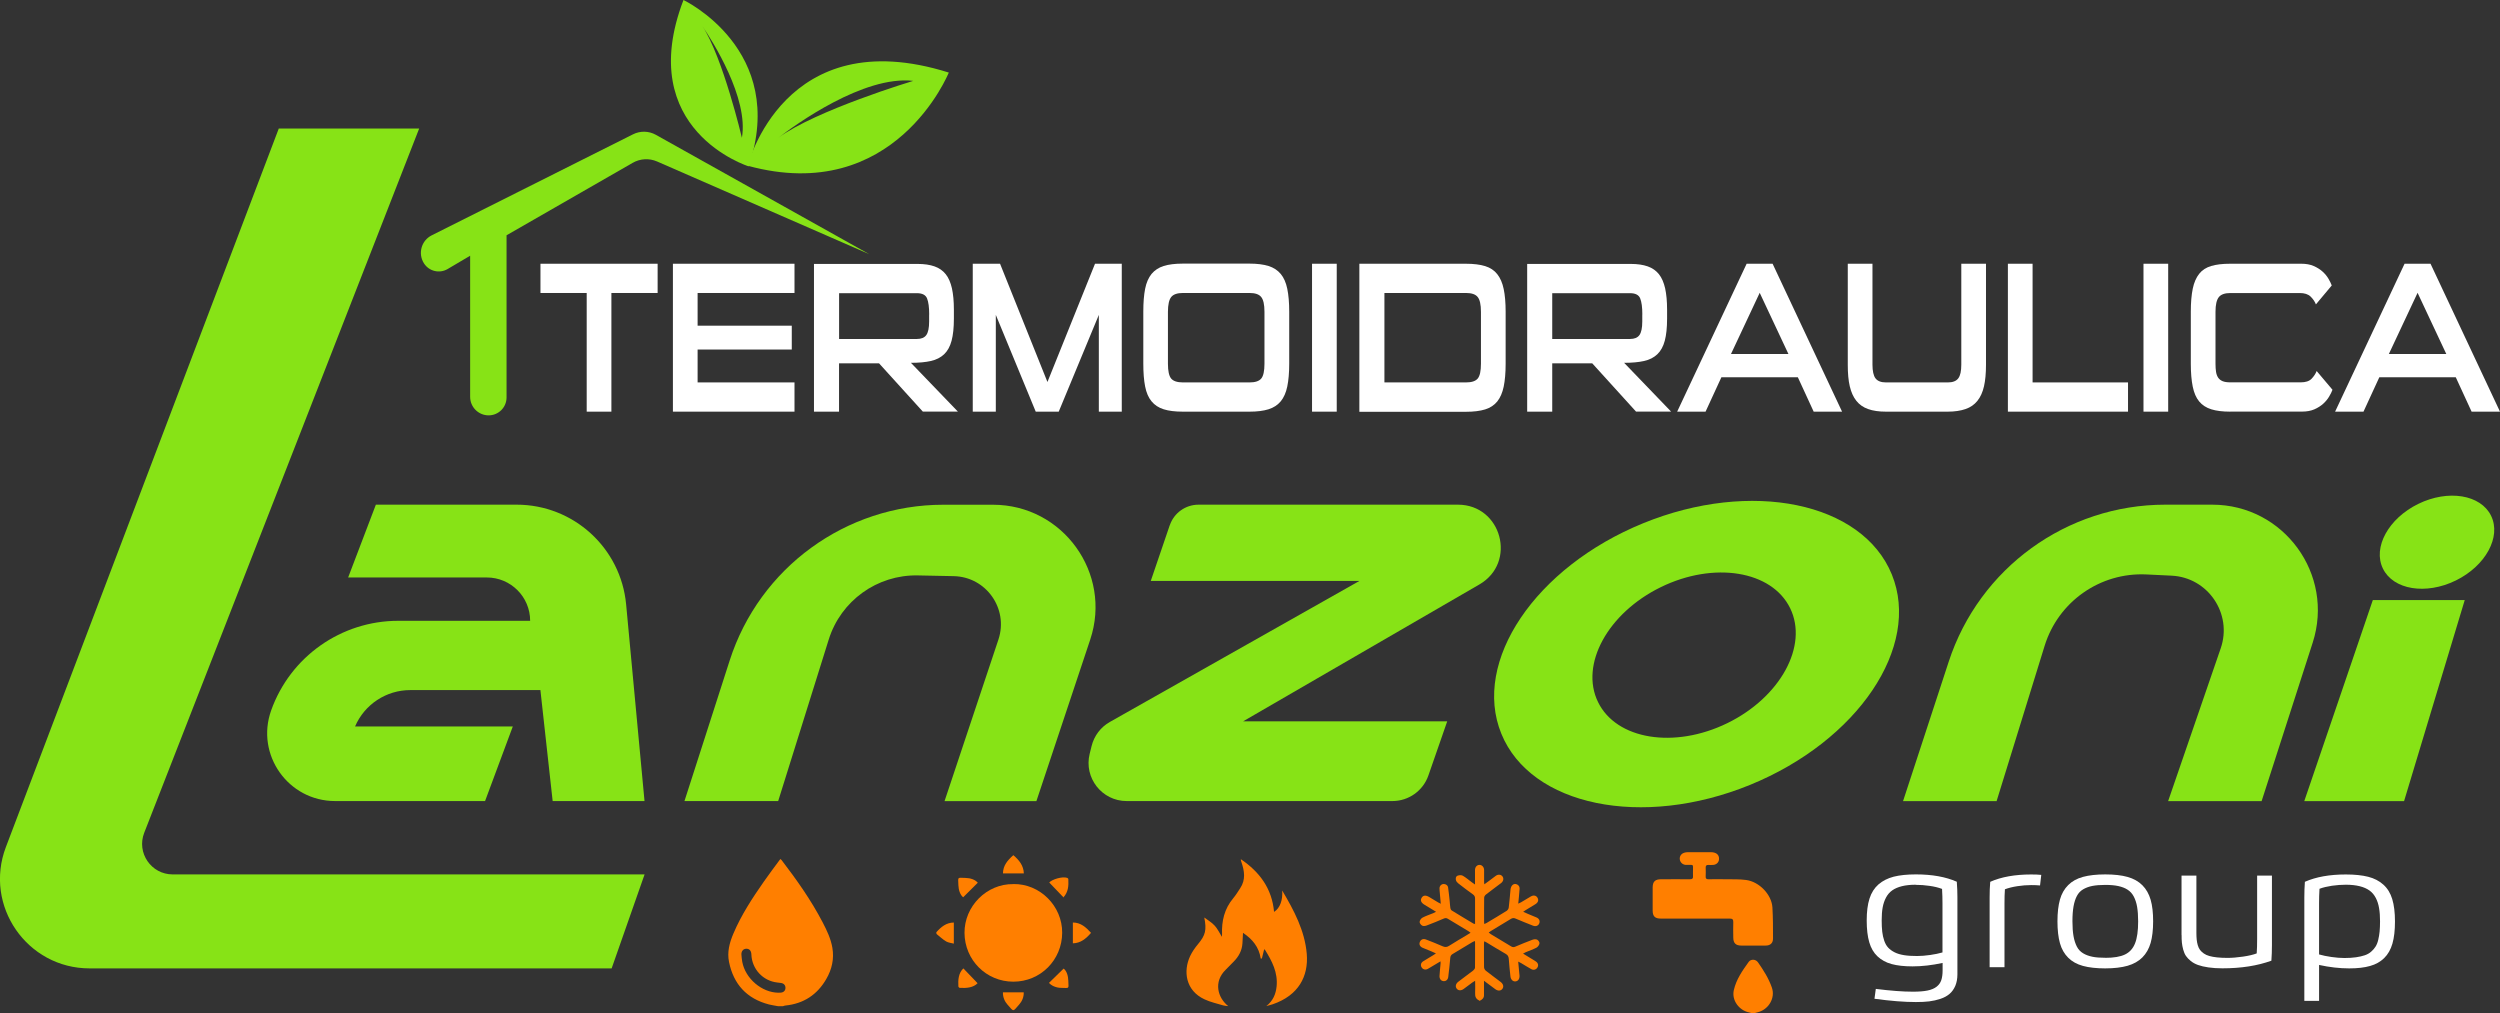 <?xml version="1.0" encoding="UTF-8"?>
<svg id="Livello_1" data-name="Livello 1" xmlns="http://www.w3.org/2000/svg" viewBox="0 0 412.05 166.99">
  <rect x="0" y="0" width="412.05" height="166.99" fill="#333333" stroke="none"/>
  <defs>
    <style>
      .cls-1 {
        fill: #87e316;
      }

      .cls-1, .cls-2, .cls-3 {
        stroke-width: 0px;
      }

      .cls-2 {
        fill: #ff7f00;
      }

      .cls-3 {
        fill: #fff;
      }
    </style>
  </defs>
  <g>
    <path class="cls-3" d="M96.7,67.85v-19.56h-7.62v-4.82h19.31v4.82h-7.62v19.56h-4.07Z"/>
    <path class="cls-3" d="M110.91,67.85v-24.38h20.04v4.82h-15.97v5.39h15.52v3.93h-15.52v5.42h15.97v4.82h-20.04Z"/>
    <path class="cls-3" d="M152.11,67.85l-7.23-7.97h-6.59v7.97h-4.13v-24.35h17.07c1.11,0,2.05.14,2.81.41s1.37.7,1.84,1.29c.47.59.8,1.37,1.02,2.33.21.97.32,2.13.32,3.5v1.49c0,1.48-.13,2.7-.38,3.64s-.66,1.69-1.23,2.23c-.57.54-1.3.91-2.19,1.11-.89.2-1.98.3-3.28.3l7.74,8.04h-5.77ZM153.15,51.83c0-1.18-.12-2.06-.35-2.64-.23-.58-.79-.87-1.69-.87h-12.81v7.55h12.81c.73,0,1.25-.21,1.56-.64.31-.43.47-1.17.47-2.23v-1.17Z"/>
    <path class="cls-3" d="M181.11,67.85v-15.95l-6.61,15.95h-3.79l-6.58-15.95v15.95h-3.8v-24.38h4.5l7.81,19.49,7.84-19.49h4.41v24.38h-3.8Z"/>
    <path class="cls-3" d="M194.95,67.85c-1.27,0-2.33-.13-3.15-.39-.83-.26-1.5-.7-2-1.31-.51-.61-.86-1.43-1.06-2.45-.2-1.02-.3-2.27-.3-3.76v-8.58c0-1.49.1-2.74.3-3.76.2-1.02.56-1.83,1.06-2.45.51-.61,1.17-1.05,2-1.31.83-.26,1.88-.39,3.15-.39h11.01c1.23,0,2.27.13,3.11.39.84.26,1.51.7,2.02,1.31s.87,1.43,1.08,2.45c.21,1.02.32,2.27.32,3.76v8.58c0,1.49-.11,2.74-.32,3.76-.21,1.02-.57,1.83-1.08,2.45-.51.61-1.18,1.05-2.02,1.31-.84.26-1.88.39-3.11.39h-11.01ZM208.41,51.4c0-1.2-.18-2.02-.55-2.46-.36-.44-1-.65-1.91-.65h-10.99c-.91,0-1.55.22-1.91.65-.36.44-.55,1.26-.55,2.46v8.55c0,1.2.18,2.02.53,2.44.35.42,1,.64,1.93.64h10.99c.93,0,1.57-.21,1.93-.64.35-.42.53-1.24.53-2.44v-8.55Z"/>
    <path class="cls-3" d="M216.25,67.85v-24.38h4.07v24.38h-4.07Z"/>
    <path class="cls-3" d="M224.05,67.85v-24.38h17.56c1.27,0,2.33.13,3.17.39.84.26,1.51.7,2,1.33.5.63.85,1.44,1.06,2.45.21,1,.32,2.25.32,3.74v8.58c0,1.49-.11,2.74-.32,3.76-.21,1.02-.57,1.83-1.06,2.45-.5.61-1.16,1.05-2,1.31-.84.26-1.9.39-3.17.39h-17.56ZM244.09,51.4c0-1.2-.18-2.02-.55-2.46-.36-.44-1-.65-1.91-.65h-13.45v14.74h13.45c.93,0,1.57-.21,1.93-.64.35-.42.53-1.24.53-2.44v-8.55Z"/>
    <path class="cls-3" d="M269.66,67.85l-7.23-7.97h-6.59v7.97h-4.13v-24.35h17.07c1.11,0,2.05.14,2.81.41s1.37.7,1.84,1.29.8,1.37,1.02,2.33c.21.97.32,2.13.32,3.5v1.49c0,1.48-.13,2.7-.38,3.64-.25.94-.66,1.69-1.23,2.23-.57.54-1.29.91-2.19,1.11-.89.2-1.98.3-3.28.3l7.74,8.04h-5.77ZM270.69,51.83c0-1.18-.12-2.06-.35-2.64-.23-.58-.79-.87-1.69-.87h-12.81v7.55h12.81c.73,0,1.25-.21,1.56-.64.31-.43.47-1.17.47-2.23v-1.17Z"/>
    <path class="cls-3" d="M298.93,67.85l-2.61-5.67h-12.6l-2.61,5.67h-4.68l11.45-24.38h4.28l11.45,24.38h-4.68ZM290.04,48.25l-4.74,10.1h9.47l-4.74-10.1Z"/>
    <path class="cls-3" d="M310.83,67.85c-1.15,0-2.13-.14-2.93-.43-.8-.28-1.45-.74-1.94-1.36-.5-.63-.85-1.42-1.08-2.39s-.33-2.15-.33-3.54v-16.66h4.07v16.63c0,1.06.17,1.82.5,2.26s.91.67,1.72.67h10.2c.81,0,1.38-.22,1.72-.67s.5-1.2.5-2.26v-16.63h4.07v16.66c0,1.39-.11,2.58-.33,3.54-.22.97-.58,1.77-1.08,2.39-.5.63-1.15,1.08-1.96,1.36-.81.28-1.79.43-2.94.43h-10.19Z"/>
    <path class="cls-3" d="M330.94,67.85v-24.38h4.07v19.56h15.73v4.82h-19.8Z"/>
    <path class="cls-3" d="M353.29,67.85v-24.38h4.07v24.38h-4.07Z"/>
    <path class="cls-3" d="M367.59,67.85c-1.26,0-2.3-.13-3.13-.39-.83-.26-1.49-.69-1.99-1.29s-.85-1.41-1.06-2.43c-.21-1.02-.32-2.28-.32-3.79v-8.58c0-1.51.11-2.78.32-3.79.21-1.02.57-1.83,1.06-2.45s1.16-1.05,1.99-1.29c.83-.25,1.87-.37,3.13-.37h11.72c.77,0,1.44.12,2.02.37.58.25,1.07.56,1.47.92s.73.76.97,1.17c.24.41.43.79.55,1.12l-2.61,3.12c-.18-.47-.48-.9-.88-1.29s-1-.58-1.79-.58h-11.42c-.91,0-1.55.22-1.91.67-.36.45-.55,1.25-.55,2.4v8.59c0,.52.03.97.09,1.34.06.38.18.7.35.95s.42.45.74.58c.32.13.75.19,1.28.19h11.57c.81,0,1.41-.19,1.79-.58.38-.39.67-.82.85-1.29l2.61,3.09c-.12.33-.3.71-.55,1.12-.24.42-.57.81-.97,1.18-.41.37-.9.68-1.47.93-.58.25-1.25.37-2.02.37h-11.84Z"/>
    <path class="cls-3" d="M407.37,67.85l-2.61-5.67h-12.6l-2.61,5.67h-4.68l11.45-24.38h4.28l11.45,24.38h-4.68ZM398.47,48.25l-4.74,10.1h9.47l-4.74-10.1Z"/>
  </g>
  <g>
    <path class="cls-3" d="M308.95,164.62l.22-1.63c2.38.3,4.42.46,6.11.46.98,0,1.78-.06,2.41-.19.63-.13,1.13-.34,1.5-.63s.63-.65.77-1.07c.14-.42.22-.95.22-1.6v-1.25c-1.74.38-3.39.57-4.96.57-1.37,0-2.51-.13-3.44-.38-.93-.25-1.7-.68-2.33-1.27s-1.08-1.37-1.36-2.33c-.28-.96-.42-2.16-.42-3.59s.15-2.63.46-3.6.8-1.74,1.48-2.34c.68-.59,1.51-1.01,2.5-1.27.99-.25,2.21-.38,3.66-.38,2.67,0,4.92.4,6.75,1.21.07.92.1,1.78.1,2.57v12.68c0,.73-.12,1.37-.35,1.92-.24.54-.55.98-.95,1.32s-.89.61-1.49.81c-.6.2-1.22.34-1.86.42s-1.37.11-2.19.11c-1.9,0-4.17-.18-6.82-.54ZM315.77,145.82c-.88,0-1.64.08-2.29.24-.64.16-1.18.39-1.6.69-.43.3-.77.7-1.03,1.19s-.44,1.03-.55,1.63c-.11.6-.16,1.31-.16,2.12,0,.73.03,1.35.09,1.88.06.52.17,1.01.33,1.48.16.46.37.84.65,1.14s.63.55,1.06.77.95.37,1.56.47,1.33.14,2.15.14c.67,0,1.38-.06,2.15-.17s1.45-.25,2.03-.42v-8.1c0-.74-.02-1.53-.07-2.37-.58-.22-1.26-.39-2.05-.5-.79-.12-1.55-.17-2.29-.17Z"/>
    <path class="cls-3" d="M330.37,159.41h-2.44v-11.5c0-.93.03-1.78.1-2.57,1.83-.81,4.08-1.21,6.74-1.21.65,0,1.21.02,1.67.07l-.2,1.74c-.42-.04-.91-.06-1.47-.06-.73,0-1.49.06-2.27.18-.78.12-1.47.29-2.05.51-.05.67-.07,1.46-.07,2.37v10.47Z"/>
    <path class="cls-3" d="M346.99,159.61c-1.47,0-2.69-.14-3.68-.41s-1.8-.72-2.43-1.35c-.63-.63-1.09-1.42-1.36-2.39s-.41-2.16-.41-3.6.14-2.62.41-3.59.73-1.76,1.36-2.39c.63-.63,1.44-1.08,2.43-1.35.99-.27,2.22-.41,3.68-.41s2.7.14,3.69.42c.99.28,1.8.74,2.43,1.37.63.63,1.08,1.43,1.36,2.39.28.96.41,2.15.41,3.56s-.14,2.59-.41,3.55c-.28.96-.73,1.76-1.36,2.39-.63.63-1.44,1.09-2.44,1.38-.99.28-2.22.43-3.68.43ZM346.99,157.87c1.4,0,2.48-.18,3.25-.55s1.32-.98,1.66-1.84c.34-.86.51-2.06.51-3.62,0-.94-.06-1.73-.17-2.39-.11-.65-.3-1.22-.55-1.7-.25-.48-.59-.85-1.02-1.13s-.94-.47-1.53-.6c-.59-.13-1.31-.19-2.16-.19s-1.55.06-2.12.17c-.57.11-1.08.3-1.52.56-.44.26-.79.63-1.03,1.1-.25.47-.43,1.04-.55,1.71-.12.67-.18,1.49-.18,2.46s.06,1.79.18,2.46.31,1.24.55,1.71.59.84,1.03,1.1c.44.27.95.45,1.53.57s1.28.17,2.12.17Z"/>
    <path class="cls-3" d="M359.56,154.12v-9.8h2.45v9.42c0,.44.02.82.05,1.13s.09.62.18.93c.09.3.21.56.37.77s.36.4.62.58c.25.18.56.32.92.42s.79.18,1.28.23,1.06.08,1.7.08c.76,0,1.62-.07,2.57-.21s1.71-.32,2.25-.53c.05-.67.07-1.45.07-2.36v-10.46h2.44v11.45c0,.89-.03,1.74-.09,2.57-2.3.84-4.99,1.26-8.07,1.26-.85,0-1.62-.05-2.3-.15-.68-.1-1.25-.23-1.72-.4-.47-.17-.87-.39-1.2-.66s-.6-.55-.79-.83c-.19-.28-.34-.63-.45-1.03-.11-.4-.18-.79-.22-1.15s-.05-.78-.05-1.27Z"/>
    <path class="cls-3" d="M382.23,159.04v5.92h-2.43v-17.05c0-.89.03-1.74.09-2.57,1.83-.81,4.08-1.21,6.75-1.21,1.47,0,2.69.13,3.68.38s1.82.68,2.5,1.29,1.17,1.4,1.47,2.39c.3.99.45,2.22.45,3.69s-.14,2.67-.42,3.64c-.28.98-.73,1.77-1.35,2.38-.62.61-1.39,1.05-2.33,1.31-.93.27-2.08.4-3.45.4-1.58,0-3.24-.19-4.97-.57ZM382.23,157.31c.59.17,1.26.31,2.03.42.77.11,1.49.17,2.15.17.71,0,1.34-.04,1.9-.12.55-.08,1.03-.19,1.45-.33.41-.14.77-.34,1.06-.6.29-.25.53-.53.72-.83s.34-.67.44-1.11c.11-.44.18-.9.23-1.37.04-.47.07-1.03.07-1.67,0-.84-.05-1.57-.16-2.19-.1-.62-.28-1.18-.54-1.68s-.6-.91-1.03-1.22c-.43-.31-.97-.55-1.61-.71s-1.41-.25-2.3-.25c-.74,0-1.5.06-2.29.17-.78.12-1.47.28-2.05.5-.05.84-.07,1.63-.07,2.37v8.44Z"/>
  </g>
  <path class="cls-1" d="M45.95,21.18h23.14l-45.32,116.08c-1.29,3.3,1.15,6.86,4.69,6.86h77.78l-5.43,15.49H14.77c-10.33,0-17.47-10.34-13.8-20L45.95,21.18Z"/>
  <path class="cls-1" d="M61.95,83.18l-4.57,12h22.86c3.94,0,7.14,3.2,7.14,7.14h0s-21.74,0-21.74,0c-9.41,0-17.8,5.92-20.95,14.78h0c-2.59,7.28,2.81,14.93,10.54,14.93h24.72s4.57-12.29,4.57-12.29h-26,0c1.56-3.64,5.14-6,9.1-6h21.45s2.02,18.29,2.02,18.29h15.14l-3.03-32.41c-.87-9.32-8.69-16.44-18.05-16.44h-23.2Z"/>
  <path class="cls-1" d="M112.81,132.04l7.46-23.19c4.92-15.29,19.15-25.66,35.21-25.66h8.18c11.53,0,19.67,11.3,16.03,22.23l-8.87,26.62h-15.14l8.88-26.63c1.69-5.08-2.02-10.34-7.37-10.45l-5.9-.12c-6.71-.14-12.7,4.17-14.7,10.57l-8.33,26.62h-15.43Z"/>
  <path class="cls-1" d="M192.8,86.56l-3.13,9.19h34.39l-41.13,23.24c-1.51.85-2.59,2.28-3.01,3.96l-.32,1.29c-.98,3.96,2.02,7.79,6.1,7.79h43.79c2.68,0,5.06-1.69,5.94-4.22l3.1-8.92h-33.64l38.94-22.56c6.24-3.61,3.67-13.15-3.53-13.15h-42.76c-2.14,0-4.04,1.36-4.73,3.38Z"/>
  <path class="cls-1" d="M313.66,132.04l7.53-22.99c5.05-15.43,19.45-25.87,35.69-25.87h7.74c11.8,0,20.18,11.5,16.56,22.74l-8.42,26.12h-15.41l8.67-25.19c1.96-5.69-2.09-11.68-8.1-11.97l-4.14-.2c-7.62-.37-14.52,4.46-16.78,11.75l-7.92,25.61h-15.43Z"/>
  <polygon class="cls-1" points="379.79 132.04 391.09 98.9 406.24 98.9 396.24 132.04 379.79 132.04"/>
  <path class="cls-1" d="M311.81,94.68c-4.86-11.91-23.2-15.69-40.98-8.44s-28.24,22.78-23.38,34.69c4.86,11.91,23.2,15.69,40.98,8.44,17.77-7.25,28.24-22.78,23.38-34.69ZM284.7,119.19c-8.74,4.27-18.29,2.72-21.31-3.47-3.03-6.19,1.61-14.68,10.35-18.95s18.29-2.72,21.31,3.47c3.03,6.19-1.61,14.68-10.35,18.95Z"/>
  <ellipse class="cls-1" cx="401.67" cy="89.36" rx="9.92" ry="7.03" transform="translate(1.56 185.48) rotate(-26.05)"/>
  <path class="cls-1" d="M69.88,43.41h0c.84,1.31,2.56,1.72,3.9.93l3.71-2.19v23.26c0,1.69,1.37,3.05,3.05,3.05h0c1.63,0,2.95-1.32,2.95-2.95v-26.73s20.79-11.94,20.79-11.94c1.23-.71,2.73-.79,4.03-.22l34.96,15.27-35.17-19.67c-1.16-.65-2.58-.68-3.77-.08l-33.18,16.65c-1.71.86-2.3,3.01-1.27,4.62Z"/>
  <path class="cls-1" d="M123.24,27.32c24.29,6.64,33.14-15.36,33.14-15.36-27.21-8.57-33.14,15.36-33.14,15.36ZM128.26,22.73c-.19.15-.34.27-.45.35-.07.06-.15.11-.21.17,0,0,.08-.06.21-.17.15-.12.29-.23.45-.35,2.82-2.17,14.07-10.33,22.26-9.4,0,0-16.09,4.84-22.26,9.4Z"/>
  <path class="cls-1" d="M123.4,27.42c6.53-19.23-10.75-27.42-10.75-27.42-8.22,21.49,10.75,27.42,10.75,27.42ZM115.79,4.34c-.11-.16-.2-.29-.26-.38-.04-.06-.08-.12-.13-.18,0,0,.05.07.13.18.09.12.17.25.26.38,1.61,2.38,7.64,11.83,6.49,18.37,0,0-3.11-13.19-6.49-18.37Z"/>
  <path class="cls-2" d="M128.29,165.85c-.52-.1-1.06-.17-1.57-.3-3.64-.96-5.81-3.32-6.56-6.99-.34-1.64.08-3.17.71-4.67,1.31-3.09,3.13-5.87,5.04-8.6.87-1.25,1.79-2.46,2.71-3.71.1.09.17.13.21.19,2.49,3.25,4.85,6.59,6.75,10.23.7,1.34,1.35,2.7,1.61,4.2.32,1.84-.08,3.57-1,5.16-1.49,2.59-3.74,4.07-6.74,4.37-.14.01-.27.07-.4.11h-.76ZM128.31,163.61c.11,0,.22,0,.33,0,.48-.02.8-.31.82-.75.02-.47-.27-.79-.76-.85-.19-.02-.38-.05-.57-.07-2.39-.26-4.2-2.22-4.29-4.64-.02-.6-.34-.95-.85-.93-.49.01-.83.42-.79.99.03.39.07.79.14,1.18.52,2.76,3.22,5.05,5.96,5.08Z"/>
  <g>
    <path class="cls-2" d="M167.02,145.71c4.36-.08,8.08,3.6,8.05,8.04-.03,4.48-3.57,8.05-8.05,8.05-4.47,0-8.02-3.57-8.05-8.04-.03-4.4,3.66-8.11,8.05-8.04Z"/>
    <path class="cls-2" d="M172.93,145.46c.44-.52,2.19-1.05,2.97-.77.08.03.18.13.18.21.06,1.08,0,2.14-.8,2.99-.04.05-.11.08-.04-.03-.75-.79-1.51-1.57-2.3-2.4Z"/>
    <path class="cls-2" d="M172.89,162c.81-.79,1.58-1.55,2.42-2.36.5.39.74,1.17.77,2,.04,1.41.23,1.2-1.17,1.18-.88,0-1.67-.4-2.01-.82Z"/>
    <path class="cls-2" d="M161.16,145.49c-.82.82-1.58,1.58-2.41,2.4-.51-.41-.76-1.19-.79-2.01-.04-1.41-.22-1.21,1.17-1.18.82.02,1.58.27,2.03.79Z"/>
    <path class="cls-2" d="M161.13,162.05c-.71.74-1.8.83-2.94.77-.08,0-.22-.14-.23-.21-.07-1.14.02-2.23.82-3,.78.81,1.54,1.61,2.35,2.45Z"/>
    <path class="cls-2" d="M157.21,152.04v3.49c-.41-.11-.89-.15-1.26-.36-.56-.33-1.04-.78-1.54-1.19-.07-.06-.12-.29-.07-.34.77-.87,1.63-1.58,2.88-1.59Z"/>
    <path class="cls-2" d="M179.83,153.75c-.83.96-1.71,1.7-3,1.73v-3.43c1.28,0,2.15.76,3,1.71Z"/>
    <path class="cls-2" d="M165.3,163.56h3.43c.03.78-.27,1.47-.78,2.04-1.05,1.18-.81,1.2-1.88,0-.5-.56-.78-1.25-.77-2.03Z"/>
    <path class="cls-2" d="M167.02,140.95c.97.83,1.68,1.71,1.73,3h-3.44c.01-1.29.76-2.17,1.71-3Z"/>
  </g>
  <path class="cls-2" d="M208.72,165.82c1.13-.9,1.56-1.99,1.69-3.24.23-2.29-.76-4.18-1.91-6.02-.03-.05-.1-.07-.14-.1-.13.52-.26,1.03-.38,1.53-.06,0-.12,0-.19,0-.28-1.88-1.35-3.19-2.92-4.24-.03.64-.06,1.18-.09,1.71-.07,1.22-.62,2.21-1.47,3.06-.43.43-.85.88-1.29,1.31-2.04,1.99-1.34,4.6.42,6-.36-.05-.61-.05-.84-.12-1.02-.31-2.09-.54-3.05-.99-3.18-1.46-3.54-4.68-2.4-7.12.33-.71.8-1.38,1.3-1.98,1.24-1.49,1.45-2.32,1.04-4.4.58.44,1.23.81,1.71,1.34.48.52.79,1.2,1.2,1.85,0-.13.02-.26.02-.39-.09-2.21.38-4.23,1.84-5.97.43-.52.79-1.1,1.16-1.67.92-1.39.69-2.83.19-4.29-.05-.15-.11-.3-.1-.48,3.09,2.09,5.14,4.84,5.48,8.69,1-.63,1.46-1.99,1.34-3.53,1.96,3.31,3.72,6.62,4.05,10.43.31,3.73-1.36,6.85-5.57,8.31-.31.11-.63.18-1.08.31Z"/>
  <path class="cls-2" d="M243.81,164.9c-.55-.23-.71-.65-.68-1.22.04-.64,0-1.28,0-2.03-.2.12-.33.19-.45.28-.48.36-.95.72-1.44,1.07-.44.32-.9.29-1.16-.07-.25-.35-.14-.81.29-1.13.81-.61,1.64-1.22,2.44-1.84.14-.11.3-.31.3-.48.02-1.39.01-2.77.01-4.16,0-.06-.02-.11-.04-.23-.15.07-.28.12-.4.19-1.09.65-2.17,1.32-3.26,1.96-.27.16-.37.36-.39.67-.09,1.04-.2,2.08-.33,3.12-.06.47-.41.73-.8.68-.4-.05-.66-.37-.64-.85.04-.71.12-1.42.18-2.13,0-.07,0-.14-.02-.28-.57.34-1.09.65-1.61.96-.16.1-.32.2-.49.29-.4.2-.81.09-1.02-.28-.2-.35-.11-.74.27-.98.55-.35,1.12-.68,1.68-1.02.12-.07.23-.15.42-.28-.28-.13-.48-.23-.69-.31-.5-.21-1-.4-1.49-.61-.45-.19-.63-.56-.48-.94.16-.43.56-.62,1.03-.43.92.36,1.85.72,2.75,1.12.39.17.69.15,1.05-.08,1.02-.65,2.07-1.26,3.1-1.88.13-.08.26-.17.44-.28-.15-.11-.25-.2-.36-.26-1.12-.68-2.25-1.35-3.37-2.03-.24-.15-.44-.15-.69-.04-.92.39-1.85.78-2.79,1.13-.23.09-.55.14-.75.04-.21-.1-.45-.42-.44-.62.02-.25.24-.58.47-.7.56-.3,1.18-.5,1.77-.74.13-.05.25-.12.47-.23-.4-.24-.71-.44-1.03-.63-.29-.17-.57-.34-.86-.52-.57-.34-.73-.72-.5-1.13.25-.45.67-.5,1.25-.16.49.29.97.59,1.46.88.12.07.25.13.46.24-.06-.65-.11-1.23-.16-1.8-.02-.25-.05-.49-.05-.74,0-.4.3-.7.67-.72.36-.02.7.22.75.59.11.75.18,1.5.26,2.25.04.38.05.76.11,1.13.02.14.11.32.22.39,1.19.74,2.39,1.45,3.59,2.17.06.03.13.03.26.06,0-.18,0-.32,0-.46,0-1.24,0-2.48,0-3.72,0-.31-.09-.51-.34-.69-.82-.59-1.62-1.19-2.41-1.81-.16-.13-.33-.31-.39-.5-.1-.31-.04-.67.28-.79.25-.09.63-.11.85.02.53.31.99.72,1.48,1.08.14.1.28.19.52.36,0-.58,0-1.05,0-1.52,0-.29,0-.58,0-.88.01-.48.32-.82.73-.83.41-.01.76.35.77.84.01.67,0,1.34,0,2.01,0,.08.02.17.04.35.29-.21.53-.38.77-.56.37-.28.74-.57,1.12-.84.39-.28.84-.23,1.09.09.26.33.17.81-.22,1.11-.84.64-1.68,1.25-2.51,1.9-.14.11-.27.32-.28.49-.02,1.36-.01,2.71-.01,4.07,0,.08.02.16.04.29.15-.07.27-.11.38-.18,1.1-.66,2.21-1.31,3.29-1.99.17-.11.33-.35.35-.54.12-.98.2-1.97.29-2.95.06-.63.44-1.03.9-.93.37.08.63.38.6.79-.05.78-.14,1.56-.22,2.44.2-.1.34-.16.47-.23.54-.32,1.07-.65,1.61-.96.45-.26.88-.16,1.1.23.21.38.1.76-.34,1.04-.53.33-1.07.65-1.61.98-.12.07-.23.15-.42.28.34.15.6.27.86.38.44.18.89.35,1.33.55.46.2.62.59.46.99-.16.39-.58.55-1.03.37-.96-.38-1.92-.76-2.87-1.17-.28-.12-.5-.11-.77.05-1.09.67-2.19,1.33-3.29,1.99-.11.07-.21.15-.37.26.13.1.22.19.32.25,1.12.68,2.25,1.35,3.37,2.03.24.15.44.16.69.05.94-.4,1.88-.79,2.83-1.14.24-.09.57-.12.78-.01.19.09.41.42.38.61-.04.26-.26.57-.49.7-.56.3-1.18.5-1.77.75-.13.05-.25.12-.45.23.43.26.78.48,1.14.7.32.2.66.38.97.6.38.26.47.64.26.99-.21.36-.63.49-1.02.27-.56-.31-1.1-.65-1.65-.98-.13-.08-.27-.14-.5-.26.07.71.12,1.33.18,1.94.01.13.04.26.04.39.02.55-.26.91-.7.94-.4.02-.74-.31-.8-.82-.11-.95-.2-1.91-.27-2.87-.03-.38-.14-.64-.49-.84-1.09-.62-2.15-1.28-3.23-1.93-.09-.06-.2-.09-.34-.15-.01.16-.03.27-.03.38,0,1.3-.01,2.6.01,3.89,0,.19.13.45.29.57.8.63,1.62,1.23,2.44,1.85.45.34.56.81.28,1.16-.27.34-.72.36-1.17.03-.58-.43-1.16-.86-1.85-1.38,0,.62,0,1.12,0,1.62,0,.23-.01.47,0,.7.03.5-.27.77-.67.97h-.18Z"/>
  <g>
    <path class="cls-2" d="M289.16,166.99c.2-.06.39-.11.59-.16,1.73-.44,2.9-2.32,2.29-4.06-.53-1.52-1.38-2.86-2.29-4.16-.37-.53-1.16-.58-1.53-.07-1.03,1.43-2.05,2.89-2.45,4.64-.4,1.78.96,3.37,2.48,3.68.17.03.33.1.49.14h.42Z"/>
    <path class="cls-2" d="M279.33,151.4c1.92,0,3.84.01,5.76,0,.45,0,.6.13.59.59-.03.85-.01,1.69,0,2.54,0,.92.41,1.32,1.33,1.32,1.33,0,2.66,0,4,0,.77,0,1.22-.4,1.22-1.17,0-1.71,0-3.42-.1-5.13-.14-2.11-2.16-4.22-4.33-4.51-1.07-.15-2.17-.1-3.26-.12-.99-.02-1.97-.01-2.96,0-.33,0-.47-.12-.45-.45.02-.48.02-.97,0-1.45-.01-.33.11-.48.45-.46.24.02.48,0,.73,0,.54-.02.95-.37,1.01-.86.07-.59-.2-1.01-.77-1.17-.16-.05-.34-.07-.51-.07-1.3,0-2.59,0-3.89,0-.19,0-.38.03-.56.09-.49.15-.78.58-.73,1.06.04.49.44.89.95.94.14.01.28,0,.41,0,.94,0,.81-.09.82.84,0,.33-.02.66,0,.99.04.4-.11.54-.52.54-1.59-.02-3.18,0-4.77,0-.96,0-1.35.39-1.36,1.35,0,1.26,0,2.53,0,3.79,0,.97.38,1.34,1.35,1.34,1.87,0,3.74,0,5.6,0Z"/>
  </g>
</svg>